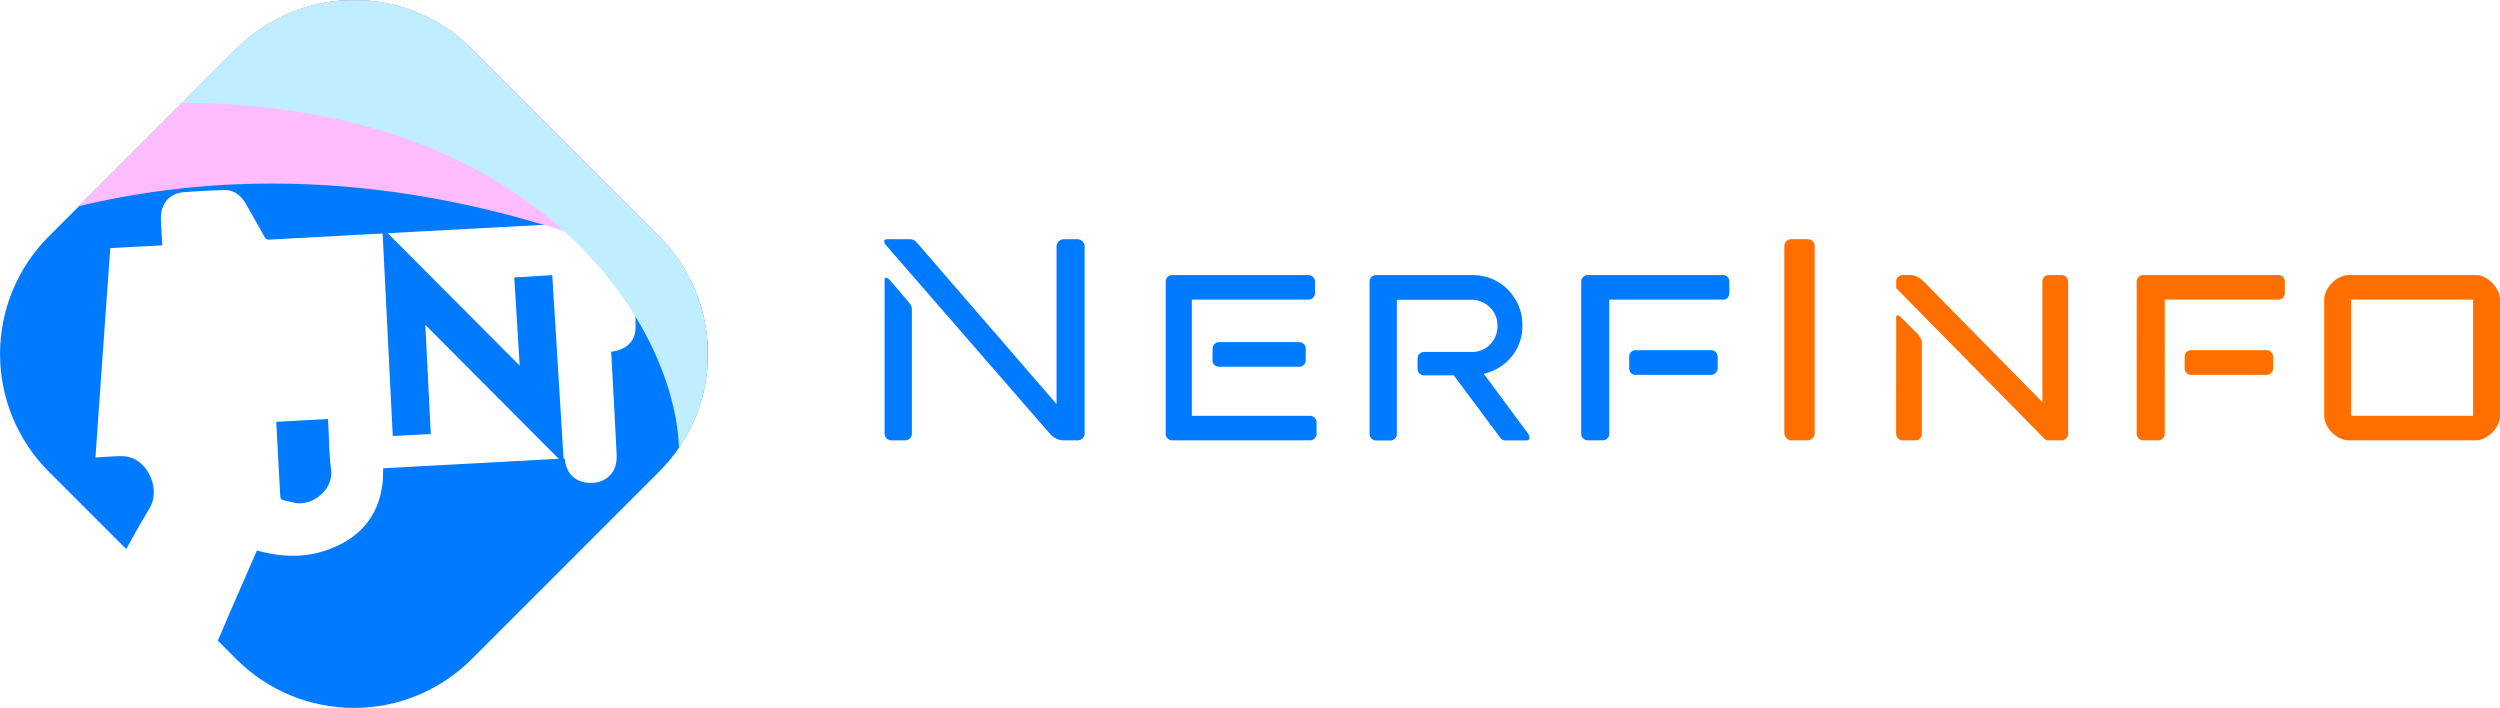 <svg id="Layer_1" data-name="Layer 1" xmlns="http://www.w3.org/2000/svg" xmlns:xlink="http://www.w3.org/1999/xlink" viewBox="0 0 1022.61 289.6"><defs><style>.cls-1{fill:url(#linear-gradient);}.cls-2{fill:url(#linear-gradient-2);}.cls-3{fill:none;clip-rule:evenodd;}.cls-4{fill:#007bff;}.cls-5{fill:#ff6f00;}.cls-6{clip-path:url(#clip-path);}.cls-7{mask:url(#mask);}.cls-8{fill:#ffbcfe;}.cls-10,.cls-8{fill-rule:evenodd;}.cls-9{mask:url(#mask-2);}.cls-10{fill:#c0edff;}</style><linearGradient id="linear-gradient" x1="-240.95" y1="2188.96" x2="-250.26" y2="2652.78" gradientTransform="translate(405.76 -2497.09)" gradientUnits="userSpaceOnUse"><stop offset="0" stop-color="#fff"/><stop offset="1"/></linearGradient><linearGradient id="linear-gradient-2" x1="-154" y1="2119.95" x2="-363.4" y2="2541.65" gradientTransform="translate(496.13 -2350.62)" xlink:href="#linear-gradient"/><clipPath id="clip-path"><path id="SVGID" class="cls-3" d="M192.72,19.77l77.11,77.11a68,68,0,0,1,0,95.84l-77.11,77.11a68,68,0,0,1-95.84,0L19.77,192.72a68,68,0,0,1,0-95.84L96.88,19.77a68,68,0,0,1,95.84,0"/></clipPath><mask id="mask" x="32.31" y="0" width="250.34" height="114.75" maskUnits="userSpaceOnUse"><rect class="cls-1" x="32.31" width="250.34" height="114.75"/></mask><mask id="mask-2" x="74.58" y="0" width="215.03" height="183.26" maskUnits="userSpaceOnUse"><rect class="cls-2" x="74.58" width="215.03" height="183.26"/></mask></defs><path class="cls-4" d="M432.18,100.88a2.91,2.91,0,0,1,.89-2.16,3,3,0,0,1,2.18-.87h5.33a3,3,0,0,1,2.19.87,2.94,2.94,0,0,1,.89,2.16v76.37a2.69,2.69,0,0,1-.88,2.08,3.11,3.11,0,0,1-2.16.79h-5.91a6.49,6.49,0,0,1-2.64-.71,7.3,7.3,0,0,1-2.47-1.84L362.5,100.4a2.42,2.42,0,0,1-.8-1.76c0-.53.37-.79,1.12-.79h9.72a3.56,3.56,0,0,1,2.39,1.27l57.25,66.17ZM373,177.25a2.73,2.73,0,0,1-2.87,2.87h-5.42a2.73,2.73,0,0,1-2.87-2.87V114.59c0-.64.21-1,.64-1s1.06.48,1.91,1.44l7.49,8.77a4.33,4.33,0,0,1,1.12,2.55Z"/><path class="cls-4" d="M487.5,170.08h48.32a2.58,2.58,0,0,1,1.91.8,2.61,2.61,0,0,1,.8,1.91v4.62a2.71,2.71,0,0,1-2.71,2.71H479.49a2.54,2.54,0,0,1-1.88-.79,2.61,2.61,0,0,1-.79-1.92V115.23a2.64,2.64,0,0,1,.79-1.92,2.54,2.54,0,0,1,1.88-.79h55.69a2.61,2.61,0,0,1,1.91.79,2.65,2.65,0,0,1,.8,1.92v4.62a2.64,2.64,0,0,1-.8,1.92,2.61,2.61,0,0,1-1.91.79H487.5ZM496,142.65a2.71,2.71,0,0,1,2.71-2.71h32.68a2.64,2.64,0,0,1,1.92.8,2.61,2.61,0,0,1,.79,1.91v4.63a2.54,2.54,0,0,1-.79,2,2.78,2.78,0,0,1-1.92.72H498.67a2.76,2.76,0,0,1-1.92-.72,2.54,2.54,0,0,1-.79-2Z"/><path class="cls-4" d="M602.15,112.52a20.83,20.83,0,0,1,8.21,1.59,19.72,19.72,0,0,1,6.46,4.39,21.54,21.54,0,0,1,4.3,6.45,19.88,19.88,0,0,1,1.6,8,19.56,19.56,0,0,1-4.47,13,20.39,20.39,0,0,1-11.32,6.94l18.18,24.55a3.11,3.11,0,0,1,.48,1.6c0,.74-.43,1.11-1.28,1.11h-8.77a2,2,0,0,1-1-.32,2.42,2.42,0,0,1-.88-.79l-19-25.51H582.54a2.71,2.71,0,0,1-2.71-2.72v-4.14a2.71,2.71,0,0,1,2.71-2.71h19.13a10.38,10.38,0,0,0,10.84-10.84,9.92,9.92,0,0,0-3.19-7.5,10.71,10.71,0,0,0-7.65-3h-30.3v54.85a2.7,2.7,0,0,1-2.71,2.71h-5.74a2.71,2.71,0,0,1-2.71-2.71V115.23a2.65,2.65,0,0,1,.8-1.92,2.61,2.61,0,0,1,1.91-.79Z"/><path class="cls-4" d="M646.79,115.23a2.62,2.62,0,0,1,.81-1.92,2.67,2.67,0,0,1,1.94-.79h55.13a2.56,2.56,0,0,1,2,.79,2.79,2.79,0,0,1,.71,1.92v4.62a2.77,2.77,0,0,1-.71,1.92,2.56,2.56,0,0,1-2,.79h-46.4v54.85a2.59,2.59,0,0,1-.81,1.92,2.63,2.63,0,0,1-1.93.79h-6a2.67,2.67,0,0,1-1.94-.79,2.59,2.59,0,0,1-.81-1.92Zm19.62,30.82a2.87,2.87,0,0,1,.71-2,2.53,2.53,0,0,1,2-.81h30.77a2.59,2.59,0,0,1,1.91.81,2.69,2.69,0,0,1,.8,2v4.53a2.69,2.69,0,0,1-.8,1.95,2.59,2.59,0,0,1-1.91.81H669.12a2.53,2.53,0,0,1-2-.81,2.87,2.87,0,0,1-.71-1.95Z"/><path class="cls-5" d="M729.87,100.72a2.71,2.71,0,0,1,.87-2.08,2.9,2.9,0,0,1,2-.79h6.69a2.9,2.9,0,0,1,2,.79,2.71,2.71,0,0,1,.87,2.08v76.53a3,3,0,0,1-2.87,2.87h-6.69a3,3,0,0,1-2.87-2.87Z"/><path class="cls-5" d="M775.63,115.23a2.56,2.56,0,0,1,.79-2,2.8,2.8,0,0,1,1.92-.71h3.19a6.45,6.45,0,0,1,2.63.71,10,10,0,0,1,2.79,2l48.47,49.27V115.23a2.79,2.79,0,0,1,.72-1.92,2.54,2.54,0,0,1,2-.79h5.1a2.7,2.7,0,0,1,2.71,2.71v62.18a2.7,2.7,0,0,1-2.71,2.71H838a2.31,2.31,0,0,1-2.07-1l-60.27-61.23Zm0,14.51c0-.53.16-.8.47-.8a4,4,0,0,1,1.44.8l7,7a12.2,12.2,0,0,1,1.11,1.68,3.27,3.27,0,0,1,.48,1.51v37.47a2.76,2.76,0,0,1-.72,1.92,2.54,2.54,0,0,1-2,.79h-5.1a2.7,2.7,0,0,1-2.71-2.71Z"/><path class="cls-5" d="M874,115.23a2.61,2.61,0,0,1,.8-1.92,2.67,2.67,0,0,1,1.94-.79h55.14a2.56,2.56,0,0,1,2,.79,2.79,2.79,0,0,1,.72,1.92v4.62a2.78,2.78,0,0,1-.72,1.92,2.56,2.56,0,0,1-2,.79h-46.4v54.85a2.63,2.63,0,0,1-.81,1.92,2.67,2.67,0,0,1-1.94.79h-6a2.67,2.67,0,0,1-1.94-.79,2.58,2.58,0,0,1-.8-1.92Zm19.61,30.82a2.83,2.83,0,0,1,.72-2,2.51,2.51,0,0,1,2-.81H927.1a2.62,2.62,0,0,1,1.92.81,2.68,2.68,0,0,1,.79,2v4.53a2.68,2.68,0,0,1-.79,1.95,2.62,2.62,0,0,1-1.92.81H896.33a2.51,2.51,0,0,1-2-.81,2.83,2.83,0,0,1-.72-1.95Z"/><path class="cls-5" d="M950.7,122.56a8.24,8.24,0,0,1,.88-3.59,11.5,11.5,0,0,1,2.31-3.26,11.79,11.79,0,0,1,3.27-2.32,8.3,8.3,0,0,1,3.59-.87h51.82a8.14,8.14,0,0,1,3.66.87,12.18,12.18,0,0,1,3.19,2.32,11.5,11.5,0,0,1,2.31,3.26,8.24,8.24,0,0,1,.88,3.59v47.52a8.24,8.24,0,0,1-.88,3.59,11.5,11.5,0,0,1-2.31,3.26,12.18,12.18,0,0,1-3.19,2.32,8.14,8.14,0,0,1-3.66.87H960.75a8.3,8.3,0,0,1-3.59-.87,11.79,11.79,0,0,1-3.27-2.32,11.5,11.5,0,0,1-2.31-3.26,8.24,8.24,0,0,1-.88-3.59Zm11,47.52h49.91V122.56H961.7Z"/><g class="cls-6"><path class="cls-4" d="M134.25,172.67c0-.4-.09-.8-.14-1.27l-21,1.14a1.46,1.46,0,0,0-.09.38c.54,10.19,1.07,20.38,1.66,30.57a1.52,1.52,0,0,0,.93,1c1.56.45,3.17.75,4.75,1.13,7,1.66,16.1-5,15.07-13.46C134.6,185.75,134.6,179.19,134.25,172.67Z"/><path class="cls-4" d="M-6.59-6.59V296.19H296.19V-6.59ZM251.65,143.57l-1.65.32c0,.62.07,1.21.1,1.8.71,13.27,1.45,26.54,2.11,39.81a16.5,16.5,0,0,1-.37,4.71c-1.22,4.89-6,7.84-11.46,7.27-5.16-.55-8.39-3.61-9.22-8.77-.06-.36-.15-.72-.24-1.17l-74.19,4c-.08,2.06,0,4.11-.27,6.12-1.59,13.73-9.48,22.47-22.1,27.12-9.2,3.39-18.64,3.18-28.07.71-.27-.07-.53-.16-.8-.22a1.67,1.67,0,0,0-.42,0c-.17.38-.39.83-.59,1.29-5,11.62-10.19,23.21-15.1,34.89a11.45,11.45,0,0,1-13.21,6.63C68.06,266,60,263.75,52,261.09c-5.72-1.91-8.39-6.69-9.24-12.47a17.73,17.73,0,0,1,2-11.37c5.38-9.75,10.51-19.65,16.31-29.15,4.56-7.46,0-17.63-6.42-20.5a12.57,12.57,0,0,0-4.85-1c-3,0-6.05.26-9.08.42l-1.67.09c2-28.61,4-57,6.06-85.62l21.27-1.14c-.17-3.24-.35-6.3-.5-9.37a21.52,21.52,0,0,1,0-3.21c.53-5.18,3.93-8.69,9.15-9.13,5.48-.45,11-.71,16.48-.89,4.16-.14,7,2.13,9,5.58q3.85,6.66,7.59,13.37A2.18,2.18,0,0,0,110.51,98Q173,94.6,235.4,91.29a17.65,17.65,0,0,1,4.71.26c4.51,1,7.22,4.54,7.59,9.69.21,3,.33,6,.49,8.94,0,.51.05,1,.09,1.59,1,.09,1.85.12,2.7.26,4.48.73,7.74,3.79,8.23,8.29a122.45,122.45,0,0,1,.77,13.53C260,139.07,256.79,142.54,251.65,143.57Z"/></g><g class="cls-7"><path class="cls-8" d="M192.72,19.77l77.11,77.11a67.23,67.23,0,0,1,12.81,17.87c-61.7-28.29-152-54-250.33-30.41L96.88,19.77a68,68,0,0,1,95.84,0"/></g><g class="cls-9"><path class="cls-10" d="M192.72,19.77l77.11,77.11a68,68,0,0,1,7.88,86.38C276.14,133.15,220.44,42.7,74.58,42.07l22.3-22.3a68,68,0,0,1,95.84,0"/></g><polygon class="cls-4" points="230.66 189.79 173.98 132.89 176.21 177.55 160.66 178.34 156.39 93.15 212.57 149.56 210.35 113.5 225.9 112.54 230.66 189.79"/></svg>